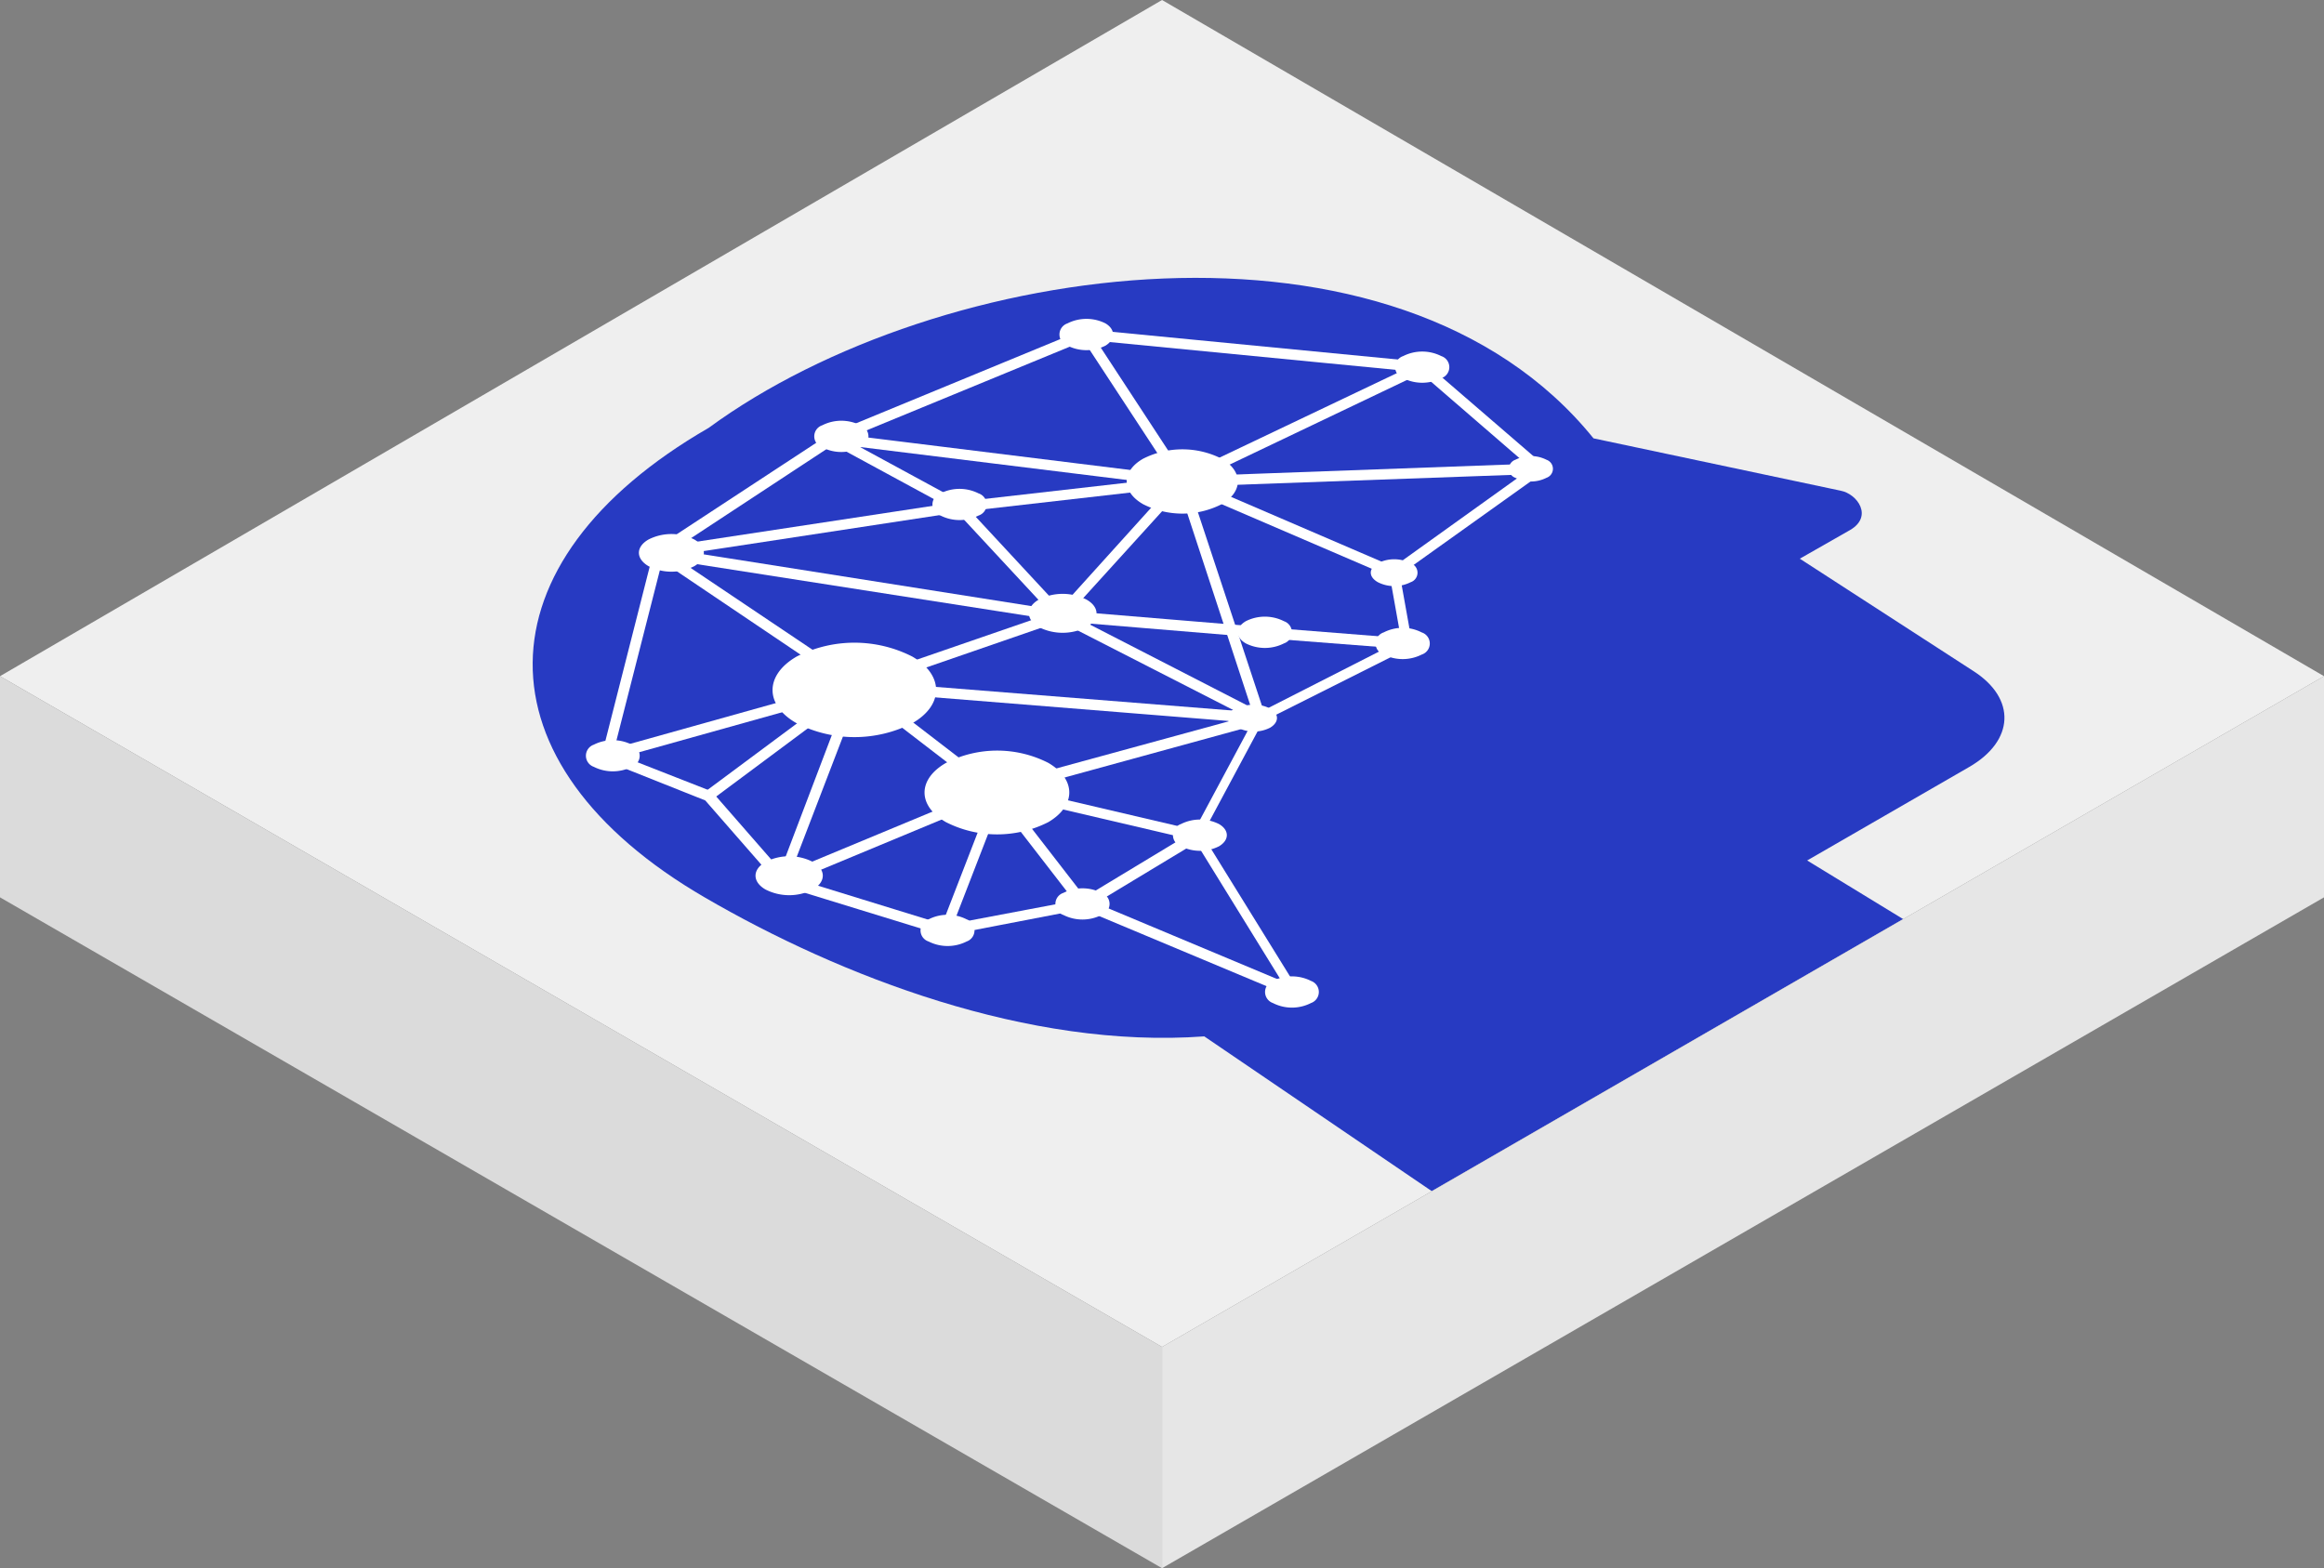 <?xml version="1.0" encoding="UTF-8"?> <svg xmlns="http://www.w3.org/2000/svg" viewBox="0 0 243.85 164.57"><rect x="0" y="0" width="243.85" height="164.57" fill="#808080" stroke="none"/><defs><style>.cls-1{isolation:isolate;}.cls-2{fill:#efefef;}.cls-3{mix-blend-mode:multiply;}.cls-4{fill:#273ac2;}.cls-5{fill:#fff;}.cls-6{fill:#e6e6e6;}.cls-7{fill:#dbdbdb;}</style></defs><g class="cls-1"><g id="Layer_1" data-name="Layer 1"><polygon class="cls-2" points="0 70.96 121.93 141.35 243.85 70.96 121.93 0 0 70.96"></polygon><g class="cls-3"><path class="cls-4" d="M207.06,70.42,188.85,58.63l5.26-3c2.46-1.42.79-3.81-1-4.14L167.2,46C146.55,20.44,98.52,27.2,74.36,44.9,49.92,59,49.67,80.1,74,94.21c14.14,8.22,33.89,15.9,52.36,14.55L150.23,125l49.46-28.55-10.07-6.15,17-9.81C211.38,77.74,211.57,73.31,207.06,70.42Z"></path></g><path class="cls-5" d="M149.58,38.11a.58.58,0,0,0-.31-.13L114,34.56a.46.46,0,0,0-.26,0L87.21,45.5l-.09,0-18.3,12a.58.58,0,0,0-.23.32L63.16,79.17a.56.56,0,0,0,.34.65L74,84l7.64,8.75a.63.63,0,0,0,.26.16L99,98.17a.62.62,0,0,0,.27,0l14.33-2.76,21.92,9.18a.52.52,0,0,0,.21,0,.55.55,0,0,0,.42-.19.54.54,0,0,0,0-.65l-10-16.16,6.37-11.89L147.85,68a.56.56,0,0,0,.3-.59l-1.27-7.09,15-10.71a.55.55,0,0,0,.23-.42.53.53,0,0,0-.19-.44ZM146,59.65a.54.54,0,0,0-.22.54l1.25,7-15,7.64a.53.53,0,0,0-.24.23l-6.6,12.32a.54.54,0,0,0,0,.55l9.26,15-20.48-8.58a.54.54,0,0,0-.22,0h-.1L99.23,97.08,82.4,91.89l-7.63-8.74a.8.8,0,0,0-.21-.15L64.35,79l5.26-20.62L87.68,46.5,114,35.66l35,3.4,11.66,10.08Z"></path><path class="cls-5" d="M123.81,50a.66.66,0,0,0-.17.12L111,64.12,89.75,71.45l-26.2,7.33.3,1.06,26.21-7.33h0l21.36-7.38a.51.51,0,0,0,.23-.15l12.71-14L149.46,39,149,38Z"></path><path class="cls-5" d="M124.07,51.08l37.49-1.35,0-1.1L124.07,50,87.49,45.47a.54.54,0,0,0-.6.37.56.56,0,0,0,.27.66l13.16,7.14L110.87,65a.54.54,0,0,0,.36.18l21.7,1.8,14.63,1.13.09-1.1L133,65.85l-21.49-1.78L101.07,52.82a.45.45,0,0,0-.14-.1l-10.7-5.81L124,51.08Z"></path><path class="cls-5" d="M114.4,34.8l-.92.61,10.11,15.42a.49.49,0,0,0,.24.21l22.23,9.56.44-1-22.08-9.5Z"></path><path class="cls-5" d="M124.57,50.36A.54.54,0,0,0,124,50l-23.41,2.67L69,57.47a.54.54,0,0,0-.46.55.53.53,0,0,0,.46.54l42.06,6.57L132,75.84a.57.57,0,0,0,.25.06.53.53,0,0,0,.36-.13.55.55,0,0,0,.17-.59Zm-13,13.75a.33.33,0,0,0-.16,0L72.73,58l28-4.27,22.94-2.62,7.59,23.12Z"></path><path class="cls-5" d="M104.71,82.32l-21.65,9,7.37-19.19a.56.56,0,0,0-.85-.64L74,83.07l.65.89,14-10.42L81.57,92.17a.56.56,0,0,0,.14.59.54.54,0,0,0,.59.11l21.64-9L98.68,97.45l1,.4L105.43,83a.55.55,0,0,0-.72-.71Z"></path><path class="cls-5" d="M132.25,74.8,90.1,71.44,69.43,57.56l-.61.91,20.77,14,14.94,11.49,8.73,11.29a.54.54,0,0,0,.43.21.6.6,0,0,0,.29-.08l11.91-7.19a.53.53,0,0,0,.25-.55.55.55,0,0,0-.41-.45l-18.58-4.35,25.2-6.91a.55.55,0,0,0-.1-1.08Zm-8.09,13.1-10.33,6.24-8.18-10.57Zm-19.39-5.6a.54.54,0,0,0-.28.19L91.72,72.67l37.31,3Z"></path><path class="cls-5" d="M162.27,48.25a3.62,3.62,0,0,0-3.27,0,1,1,0,0,0,0,1.89,3.62,3.62,0,0,0,3.27,0A1,1,0,0,0,162.27,48.25Z"></path><path class="cls-5" d="M128.19,48.14a9.12,9.12,0,0,0-8.25,0c-2.28,1.31-2.3,3.45,0,4.77a9.09,9.09,0,0,0,8.25,0C130.44,51.6,130.46,49.46,128.19,48.14Z"></path><path class="cls-5" d="M126.78,49a6,6,0,0,0-5.44,0c-1.51.87-1.52,2.28,0,3.15a6,6,0,0,0,5.44,0C128.27,51.24,128.28,49.83,126.78,49Z"></path><path class="cls-5" d="M90.28,44.63a4.43,4.43,0,0,0-4,0,1.22,1.22,0,0,0,0,2.32,4.37,4.37,0,0,0,4,0A1.22,1.22,0,0,0,90.28,44.63Z"></path><path class="cls-5" d="M72.86,56.62a5.32,5.32,0,0,0-4.82,0c-1.33.77-1.34,2,0,2.79a5.26,5.26,0,0,0,4.82,0C74.18,58.64,74.19,57.39,72.86,56.62Z"></path><path class="cls-5" d="M66.3,78.15a4.45,4.45,0,0,0-4,0,1.23,1.23,0,0,0,0,2.32,4.43,4.43,0,0,0,4,0A1.23,1.23,0,0,0,66.3,78.15Z"></path><path class="cls-5" d="M95.72,68.9a13.37,13.37,0,0,0-12.13,0c-3.36,1.94-3.38,5.09,0,7a13.37,13.37,0,0,0,12.13,0C99.05,74,99.07,70.84,95.72,68.9Z"></path><path class="cls-5" d="M93.54,70.16a8.6,8.6,0,0,0-7.78,0c-2.15,1.25-2.17,3.26,0,4.51a8.6,8.6,0,0,0,7.78,0C95.67,73.43,95.68,71.41,93.54,70.16Z"></path><path class="cls-5" d="M114,62.92a5.51,5.51,0,0,0-5,0c-1.38.8-1.39,2.09,0,2.89a5.53,5.53,0,0,0,5,0C115.4,65,115.41,63.72,114,62.92Z"></path><path class="cls-5" d="M102.68,51.78a4.43,4.43,0,0,0-4,0,1.22,1.22,0,0,0,0,2.32,4.43,4.43,0,0,0,4,0A1.22,1.22,0,0,0,102.68,51.78Z"></path><path class="cls-5" d="M116,33.94a4.43,4.43,0,0,0-4,0,1.23,1.23,0,0,0,0,2.33,4.43,4.43,0,0,0,4,0C117.05,35.62,117.06,34.58,116,33.94Z"></path><path class="cls-5" d="M151.23,37.37a4.43,4.43,0,0,0-4,0,1.22,1.22,0,0,0,0,2.32,4.43,4.43,0,0,0,4,0A1.22,1.22,0,0,0,151.23,37.37Z"></path><path class="cls-5" d="M148,59.1a3.78,3.78,0,0,0-3.42,0c-1,.55-1,1.44,0,2a3.8,3.8,0,0,0,3.43,0A1.05,1.05,0,0,0,148,59.1Z"></path><path class="cls-5" d="M149.18,66.37a4.37,4.37,0,0,0-4,0,1.22,1.22,0,0,0,0,2.32,4.43,4.43,0,0,0,4,0A1.22,1.22,0,0,0,149.18,66.37Z"></path><path class="cls-5" d="M134.72,65.19a4.43,4.43,0,0,0-4,0c-1.11.65-1.12,1.69,0,2.33a4.43,4.43,0,0,0,4,0A1.23,1.23,0,0,0,134.72,65.19Z"></path><path class="cls-5" d="M110,80.06a11.82,11.82,0,0,0-10.74,0c-3,1.72-3,4.5,0,6.22a11.86,11.86,0,0,0,10.73,0C112.92,84.56,112.94,81.78,110,80.06Z"></path><path class="cls-5" d="M133.28,74.36a3.75,3.75,0,0,0-3.42,0,1,1,0,0,0,0,2,3.75,3.75,0,0,0,3.42,0C134.22,75.79,134.23,74.91,133.28,74.36Z"></path><path class="cls-5" d="M108.11,81.14a7.71,7.71,0,0,0-7,0c-1.94,1.12-2,2.94,0,4a7.68,7.68,0,0,0,7,0C110,84.08,110,82.26,108.11,81.14Z"></path><path class="cls-5" d="M85.31,90.46a5.47,5.47,0,0,0-5,0c-1.38.79-1.38,2.08,0,2.88a5.47,5.47,0,0,0,5,0C86.67,92.54,86.68,91.25,85.31,90.46Z"></path><path class="cls-5" d="M127.91,86.48a4.45,4.45,0,0,0-4,0,1.23,1.23,0,0,0,0,2.33,4.43,4.43,0,0,0,4,0C129,88.16,129,87.12,127.91,86.48Z"></path><path class="cls-5" d="M115.58,93.7a4.43,4.43,0,0,0-4,0,1.22,1.22,0,0,0,0,2.32,4.43,4.43,0,0,0,4,0A1.22,1.22,0,0,0,115.58,93.7Z"></path><path class="cls-5" d="M137.56,102.94a4.43,4.43,0,0,0-4,0,1.23,1.23,0,0,0,0,2.32,4.39,4.39,0,0,0,4,0A1.23,1.23,0,0,0,137.56,102.94Z"></path><path class="cls-5" d="M101.43,96.48a4.4,4.4,0,0,0-4,0,1.22,1.22,0,0,0,0,2.32,4.43,4.43,0,0,0,4,0A1.23,1.23,0,0,0,101.43,96.48Z"></path><polygon class="cls-6" points="243.85 70.96 121.93 141.35 121.93 164.57 243.85 94.17 243.85 70.96"></polygon><polygon class="cls-7" points="0 70.96 121.93 141.35 121.93 164.57 0 94.17 0 70.96"></polygon></g></g></svg> 